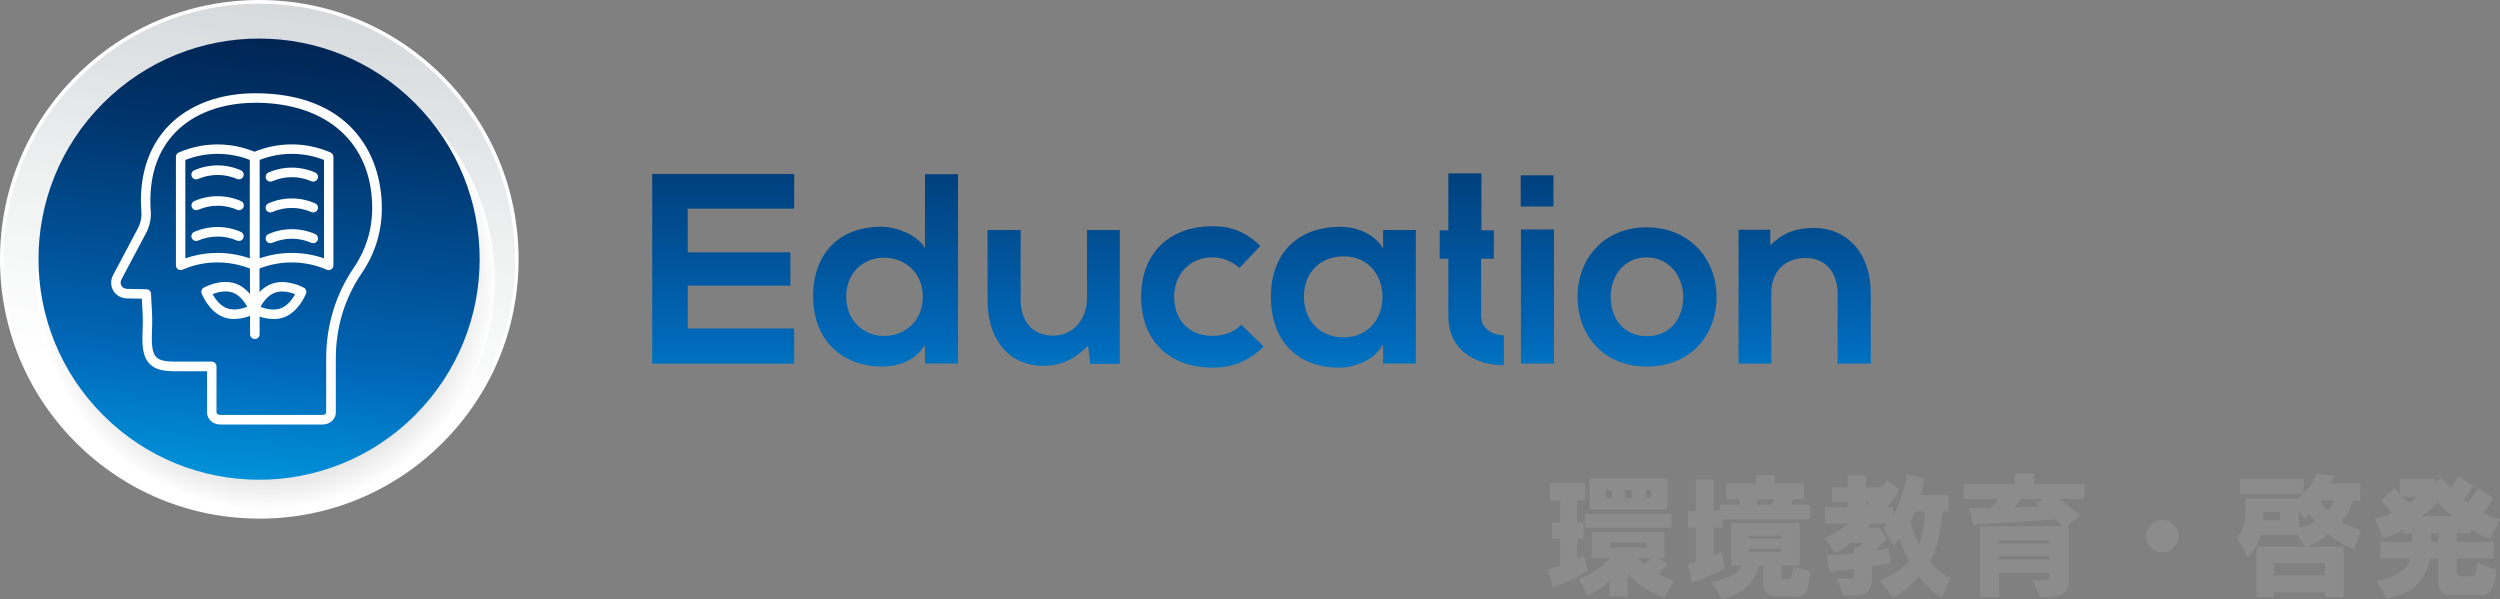 <?xml version="1.0" encoding="UTF-8"?><svg xmlns="http://www.w3.org/2000/svg" width="335.09" height="80.3" xmlns:xlink="http://www.w3.org/1999/xlink" viewBox="0 0 335.09 80.3"><rect x="0" y="0" width="335.09" height="80.3" fill="#808080" stroke="none"/><defs><style>.p{fill:url(#k);}.q{fill:#fff;}.r{fill:url(#d);}.s{fill:url(#l);}.t{fill:url(#h);}.u{fill:url(#o);}.v{fill:url(#j);}.w{fill:url(#g);}.x{fill:url(#m);}.y{isolation:isolate;}.z{fill:url(#e);}.aa{fill:url(#i);}.ab{fill:url(#f);}.ac{fill:#8c8c8c;}.ad{fill:url(#n);mix-blend-mode:multiply;}</style><linearGradient id="d" x1="96.93" y1="65.28" x2="96.93" y2="5.25" gradientUnits="userSpaceOnUse"><stop offset="0" stop-color="#00a3e7"/><stop offset=".34" stop-color="#0067b7"/><stop offset=".49" stop-color="#00569e"/><stop offset=".83" stop-color="#003268"/><stop offset="1" stop-color="#002554"/></linearGradient><linearGradient id="e" x1="118.7" y1="65.28" x2="118.7" y2="5.25" xlink:href="#d"/><linearGradient id="f" x1="141.23" y1="65.28" x2="141.23" y2="5.25" xlink:href="#d"/><linearGradient id="g" x1="161.16" y1="65.28" x2="161.16" y2="5.25" xlink:href="#d"/><linearGradient id="h" x1="180.06" y1="65.28" x2="180.06" y2="5.25" xlink:href="#d"/><linearGradient id="i" x1="197.27" y1="65.28" x2="197.27" y2="5.25" xlink:href="#d"/><linearGradient id="j" x1="206.06" y1="65.28" x2="206.06" y2="5.25" xlink:href="#d"/><linearGradient id="k" x1="220.76" y1="65.28" x2="220.76" y2="5.25" xlink:href="#d"/><linearGradient id="l" x1="241.88" y1="65.28" x2="241.88" y2="5.25" xlink:href="#d"/><linearGradient id="m" x1="2770.72" y1="1042.48" x2="2734.34" y2="993.57" gradientTransform="translate(-1189.76 -2644.73) rotate(45)" gradientUnits="userSpaceOnUse"><stop offset="0" stop-color="#fff"/><stop offset=".41" stop-color="#eef0f0"/><stop offset=".47" stop-color="#eaeced"/><stop offset="1" stop-color="#cdd2d4"/></linearGradient><radialGradient id="n" cx="2763.12" cy="1030.21" fx="2763.12" fy="1030.21" r="30.74" gradientTransform="translate(-1189.76 -2644.73) rotate(45)" gradientUnits="userSpaceOnUse"><stop offset="0" stop-color="#5e5c5c"/><stop offset=".16" stop-color="#727070"/><stop offset=".5" stop-color="#a7a6a6"/><stop offset=".98" stop-color="#fbfbfb"/><stop offset="1" stop-color="#fff"/></radialGradient><linearGradient id="o" x1="2783.34" y1="1056.77" x2="2741.67" y2="1005.71" gradientTransform="translate(-1189.76 -2644.73) rotate(45)" xlink:href="#d"/></defs><g class="y"><g id="b"><g id="c"><path class="ac" d="M207.52,76.36l1.62-.56v-3.59h-1.12v-2.18h1.12v-2.95h-1.41v-2.32h4.71v2.32h-1.05v2.95h.84v2.18h-.84v2.67l.91-.49.56,2.11c-1.03.66-2.6,1.41-4.71,2.25l-.63-2.39ZM215.74,74.81h-2.39v-3.52h9.77v3.52h-.77l1.2.84-1.27,1.27c.19.14.56.33,1.12.56.47.19.82.31,1.05.35l-1.41,2.25c-1.97-.7-3.59-1.78-4.85-3.23v3.09h-2.46v-2.18c-.52.75-1.48,1.43-2.88,2.04l-1.27-2.18c.84-.33,1.66-.75,2.46-1.27.84-.56,1.41-1.08,1.69-1.55ZM212.44,70.73v-1.83h11.6v1.83h-11.6ZM213.07,68.27v-4.15h10.41v4.15h-10.41ZM215.25,66.73h.77v-1.05h-.77v1.05ZM215.88,73.41h4.85v-.7h-4.85v.7ZM217.85,66.73h.84v-1.05h-.84v1.05ZM219.47,74.81c.28.28.61.56.98.84l.91-.84h-1.9ZM220.6,66.73h.7v-1.05h-.7v1.05Z"/><path class="ac" d="M230.54,67.64h2.81l-.35-.7h-1.62v-2.11h4.01v-1.12h2.46v1.12h3.94v2.11h-1.41l-.28.7h2.53v1.97h-11.74v1.12h-1.2v3.73l1.05-.49.49,2.25c-1.88.94-3.38,1.55-4.5,1.83l-.49-2.39,1.05-.35v-4.57h-1.05v-2.25h1.05v-4.22h2.39v4.22h.84v-.84ZM233.35,75.8h-1.34v-5.7h9.21v5.7h-2.46v1.41c-.05.33.12.47.49.42h.56c.14,0,.26-.19.35-.56.09-.33.16-.7.21-1.12l2.32.63-.35,2.04c-.14.89-.73,1.34-1.76,1.34h-2.32c-1.27,0-1.9-.56-1.9-1.69v-2.46h-.56c-.38,1.27-.96,2.25-1.76,2.95-.75.61-1.8,1.12-3.16,1.55l-1.48-2.32c.98-.19,1.83-.45,2.53-.77.84-.42,1.31-.89,1.41-1.41ZM234.48,72.21h4.29v-.42h-4.29v.42ZM234.48,73.97h4.29v-.42h-4.29v.42ZM235.39,66.94l.28.7h1.76l.35-.7h-2.39Z"/><path class="ac" d="M258.69,75.23c.14.28.49.66,1.05,1.12.61.52,1.17.89,1.69,1.12l-1.12,2.6c-1.08-.56-2.13-1.5-3.16-2.81-.84,1.12-1.99,2.06-3.45,2.81l-1.76-2.25c2.01-.84,3.33-1.73,3.94-2.67-.52-.84-.94-1.83-1.27-2.95l-.77.98-1.41-2.39.56-.63h-2.04l-.63.56h1.55l1.05,1.48-1.69,1.62,1.9-.35.28,2.04-2.53.42v2.04c0,.52-.17.94-.49,1.27-.38.38-.89.56-1.55.56h-1.76l-.84-2.25h1.62c.52.09.73-.14.63-.7v-.56l-3.23.35-.42-2.18,3.66-.28v-.84l.56.07.63-.63h-1.69c-.09.14-.4.38-.91.7-.47.33-.84.54-1.12.63l-1.41-2.04c1.17-.38,2.2-1.01,3.09-1.9h-3.02v-2.18h3.02v-.7h-2.11v-1.97h2.11v-1.62h2.46v1.62h2.04c.42-.42.68-.75.77-.98l1.69,1.34c-.66,1.12-1.22,1.9-1.69,2.32h.84v.98c.89-1.5,1.5-3.3,1.83-5.41l2.39.56c-.05.33-.21,1.08-.49,2.25h3.66v2.18h-.77c-.28,3-.84,5.23-1.69,6.68ZM250.11,67.78l.42-.49h-.42v.49ZM257.99,68.55h-1.27c-.19.52-.4.96-.63,1.34.05.42.21.98.49,1.69.28.8.49,1.27.63,1.41.52-1.27.77-2.74.77-4.43Z"/><path class="ac" d="M272.64,63.49v1.41h6.75v1.97h-3.38l2.81,2.18-1.83,1.48h.28v7.24c0,.89-.24,1.5-.7,1.83-.38.28-1.03.42-1.97.42h-1.12l-1.05-2.25h1.55c.42,0,.66-.09.7-.28.05-.14.07-.38.07-.7h-6.82v3.23h-2.53v-9.49h11.04l-.91-.91-11.04.7-.56-2.25,2.88.07,1.05-1.27h-4.64v-1.97h6.82v-1.41h2.6ZM267.93,72.84h6.82v-.42h-6.82v.42ZM267.93,75.02h6.82v-.49h-6.82v.49ZM269.97,68.06l3.38-.21-.56-.35,1.12-.63h-3.02l-.91,1.2Z"/><path class="ac" d="M289.83,74.04c-.56,0-1.08-.23-1.55-.7-.42-.42-.63-.91-.63-1.48s.21-1.05.63-1.48c.47-.47.98-.7,1.55-.7s1.08.24,1.55.7c.42.42.63.91.63,1.48s-.21,1.05-.63,1.48c-.47.47-.98.7-1.55.7Z"/><path class="ac" d="M302.44,73.27h6.47l-.98-1.55h-4.92c-.14.52-.35,1.03-.63,1.55-.28.47-.66.94-1.12,1.41l-1.41-2.6c.75-.84,1.12-2.04,1.12-3.59v-1.69h7.03l.63-.56h-8.37v-2.04h8.51v1.9c.75-.66,1.34-1.52,1.76-2.6l2.39.28-.56,1.05h4.01v2.25h-.98c-.33,1.17-.84,2.09-1.55,2.74.19.24.61.49,1.27.77.56.24,1.01.4,1.34.49l-.91,2.53c-.52-.14-1.15-.45-1.9-.91-.7-.42-1.22-.8-1.55-1.12-.89.8-1.88,1.36-2.95,1.69h4.99v6.75h-2.46v-.63h-6.82v.63h-2.39v-6.75ZM303.35,69.75h2.25v-1.12h-2.25v1.12ZM304.83,77.13h6.82v-1.62h-6.82v1.62ZM310.31,69.82c-.28-.28-.56-.61-.84-.98-.14.28-.35.52-.63.7l-.7-1.05v2.25c.98-.23,1.71-.54,2.18-.91ZM311.09,67.08c.19.56.49.98.91,1.27.38-.33.66-.75.84-1.27h-1.76Z"/><path class="ac" d="M320.54,68.7l-1.41-1.62,1.83-1.62.7.77v-2.04h4.57l.28.42.77-.56c.52.61.91,1.03,1.2,1.27l1.05-1.41,2.04,1.2-1.34,1.9.56.42,1.41-1.97,2.04,1.27-1.34,1.97c.33.33,1.05.63,2.18.91l-1.27,2.53c-.84-.14-1.71-.54-2.6-1.2v.56h-1.9v1.12h4.92v2.25h-4.92v1.9c0,.33.19.49.56.49h1.69c.19.05.33-.56.42-1.83l2.6.91c-.09,1.17-.31,2.06-.63,2.67-.28.52-.75.77-1.41.77h-4.01c-.47,0-.87-.14-1.2-.42-.33-.24-.49-.59-.49-1.05v-3.45h-1.12c-.28,1.5-.91,2.7-1.9,3.59-1.03.94-2.34,1.52-3.94,1.76l-1.34-2.39c1.12-.14,2.16-.49,3.09-1.05.84-.52,1.31-1.15,1.41-1.9h-4.01v-2.25h4.29v-1.12h-1.27v-.56c-.56.47-1.43.87-2.6,1.2l-1.12-2.6c1.27-.28,1.99-.56,2.18-.84ZM322.01,66.59l.84.77c.28-.09.63-.35,1.05-.77h-1.9ZM324.55,69.19h4.29c-.84-.56-1.55-1.2-2.11-1.9-.19.24-.52.56-.98.98-.56.47-.96.77-1.2.91ZM325.88,72.63h.98v-1.12h-.98v1.12Z"/><path class="r" d="M106.45,48.74h-19.03v-25.42h19.03v4.65h-14.27v5.85h13.76v4.47h-13.76v5.74h14.27v4.72Z"/><path class="z" d="M128.41,23.35v25.38h-4.43v-2.47c-1.38,2.14-3.59,2.87-5.77,2.87-5.26,0-9.22-3.49-9.22-9.37,0-6.17,3.89-9.37,9.11-9.37,1.89,0,4.83,1.02,5.88,2.87v-9.91h4.43ZM113.42,39.77c0,3.12,2.25,5.26,5.08,5.26s5.19-2.03,5.19-5.26-2.4-5.23-5.19-5.23-5.08,2-5.08,5.23Z"/><path class="ab" d="M136.8,30.83v9.37c0,2.72,1.49,4.79,4.32,4.79s4.58-2.29,4.58-5.01v-9.15h4.39v17.94h-3.96l-.29-2.43c-1.85,1.82-3.56,2.69-6.06,2.69-4.29,0-7.41-3.23-7.41-8.79v-9.41h4.43Z"/><path class="w" d="M169.37,46.45c-2.07,2.03-4.25,2.83-6.9,2.83-5.19,0-9.51-3.12-9.51-9.48s4.32-9.48,9.51-9.48c2.54,0,4.5.73,6.46,2.65l-2.8,2.94c-1.05-.94-2.36-1.42-3.59-1.42-2.98,0-5.16,2.18-5.16,5.3,0,3.41,2.32,5.23,5.08,5.23,1.42,0,2.83-.4,3.92-1.49l2.98,2.9Z"/><path class="t" d="M185.38,30.83h4.39v17.9h-4.39v-2.61c-1.02,2.11-3.81,3.12-5.81,3.16-5.3.04-9.22-3.23-9.22-9.51s4.1-9.41,9.33-9.37c2.4,0,4.68,1.13,5.7,2.9v-2.47ZM174.78,39.77c0,3.41,2.36,5.45,5.3,5.45,6.97,0,6.97-10.86,0-10.86-2.94,0-5.3,2-5.3,5.41Z"/><path class="aa" d="M201.57,48.95c-3.89,0-7.44-2.07-7.44-6.54v-7.73h-1.16v-3.81h1.16v-7.63h4.43v7.63h1.67v3.81h-1.71v7.73c0,1.71,1.67,2.54,3.05,2.54v3.99Z"/><path class="v" d="M208.22,23.5v4.18h-4.39v-4.18h4.39ZM203.86,30.76v17.97h4.43v-17.97h-4.43Z"/><path class="p" d="M230.08,39.8c0,5.16-3.52,9.33-9.33,9.33s-9.3-4.18-9.3-9.33,3.56-9.33,9.26-9.33,9.37,4.21,9.37,9.33ZM215.88,39.8c0,2.72,1.63,5.26,4.87,5.26s4.87-2.54,4.87-5.26-1.89-5.3-4.87-5.3c-3.2,0-4.87,2.61-4.87,5.3Z"/><path class="s" d="M246.31,48.74v-9.37c0-2.72-1.49-4.79-4.32-4.79s-4.57,1.92-4.57,4.65v9.51h-4.39v-17.94h4.25v2.07c1.82-1.78,3.63-2.32,5.88-2.32,4.21,0,7.59,3.16,7.59,8.79v9.4h-4.43Z"/><path class="x" d="M59.16,59.16c-13.48,13.48-35.33,13.48-48.8,0C-3.12,45.68-3.12,23.83,10.35,10.35c13.48-13.48,35.33-13.48,48.8,0,13.48,13.48,13.48,35.33,0,48.8Z"/><path class="q" d="M34.76,69.51c-9.28,0-18.01-3.62-24.58-10.18C3.62,52.77,0,44.04,0,34.76S3.61,16.74,10.18,10.18C16.74,3.62,25.47,0,34.75,0s18.01,3.62,24.58,10.18c6.56,6.56,10.18,15.29,10.18,24.58s-3.61,18.01-10.18,24.58c-6.56,6.56-15.29,10.18-24.58,10.18ZM34.75.49c-9.15,0-17.76,3.56-24.23,10.04C4.05,17,.49,25.6.49,34.76s3.56,17.76,10.04,24.23c6.47,6.47,15.08,10.04,24.23,10.04s17.76-3.56,24.23-10.03c6.47-6.47,10.04-15.08,10.04-24.23s-3.57-17.76-10.04-24.23C52.51,4.05,43.91.49,34.75.49Z"/><path class="ad" d="M57.32,59.26c-12,12-31.47,12-43.47,0C1.86,47.26,1.86,27.8,13.86,15.79c12-12,31.46-12,43.46,0,12,12,12,31.46,0,43.46Z"/><path class="u" d="M55.64,55.64c-11.55,11.55-30.27,11.55-41.82,0-11.55-11.55-11.55-30.27,0-41.81,11.55-11.55,30.27-11.55,41.81,0,11.55,11.55,11.55,30.27,0,41.81Z"/><path class="q" d="M43.24,56.9h-13.72c-.98,0-1.77-.72-1.77-1.61v-5.53h-4.39c-1.64,0-2.67-.31-3.33-1.01-.73-.76-1.01-1.96-.93-3.99.07-1.93.04-2.56-.04-3.81-.02-.27-.03-.56-.05-.91l-1.95-.04c-.82-.02-1.51-.41-1.88-1.05-.37-.64-.38-1.43,0-2.12,1.98-3.72,2.81-5.28,3.28-6.18.39-.74.56-1.56.48-2.37-.03-.36-.04-.72-.05-1.02-.08-4.26,1.22-7.88,3.76-10.46,2.72-2.77,6.82-4.3,11.55-4.3,12.52,0,16.98,7.97,16.98,15.42,0,3.12-.93,6.12-2.69,8.69-2.28,3.32-3.48,7.27-3.48,11.43v5.23s0,.08,0,.13v1.89c0,.89-.79,1.61-1.77,1.61M34.19,13.78c-4.38,0-8.16,1.39-10.64,3.92-2.32,2.37-3.46,5.58-3.39,9.54,0,.28.01.61.04.92.1,1.06-.12,2.12-.62,3.08-.48.9-1.31,2.47-3.29,6.19-.16.3-.16.63-.01.88.15.26.44.4.81.41l2.53.05c.34,0,.61.27.62.61.03.6.06,1.08.08,1.49.08,1.29.12,1.94.04,3.93-.06,1.64.12,2.58.58,3.06.41.42,1.15.61,2.41.61h5.03c.35,0,.64.29.64.64v6.17c0,.16.2.34.49.34h13.72c.29,0,.49-.18.49-.34v-1.86s0-.04,0-.05c0-.02,0-.04,0-.06v-5.27c0-4.41,1.28-8.62,3.7-12.15,1.61-2.35,2.47-5.11,2.47-7.97,0-8.73-6.02-14.15-15.71-14.15"/><path class="q" d="M44.06,36.2c-.09,0-.17-.02-.26-.05-2.99-1.3-6.42-1.3-9.41,0-.2.09-.42.07-.6-.05-.18-.12-.29-.32-.29-.53v-14.55c0-.25.15-.48.38-.58,3.31-1.45,7.11-1.45,10.43,0,.23.1.38.33.38.58v14.55c0,.21-.11.42-.29.53-.11.07-.23.1-.35.1M39.11,33.9c1.46,0,2.93.24,4.32.73v-13.19c-2.77-1.09-5.87-1.09-8.64,0v13.19c1.4-.49,2.86-.73,4.32-.73"/><path class="q" d="M41.97,24.34c-.09,0-.17-.02-.25-.05-1.66-.73-3.56-.72-5.22,0-.32.14-.7,0-.84-.33-.14-.32,0-.7.33-.84,1.98-.87,4.26-.87,6.25,0,.32.14.47.52.33.84-.1.24-.34.38-.58.38"/><path class="q" d="M41.97,28.47c-.09,0-.17-.02-.25-.05-1.66-.73-3.56-.73-5.22,0-.32.14-.7,0-.84-.33-.14-.32,0-.7.33-.84,1.98-.87,4.26-.87,6.25,0,.32.14.47.52.33.84-.1.24-.34.38-.58.38"/><path class="q" d="M41.97,32.59c-.09,0-.17-.02-.25-.05-1.66-.73-3.56-.72-5.22,0-.32.14-.7,0-.84-.33-.14-.32,0-.7.33-.84,1.98-.87,4.26-.87,6.25,0,.32.14.47.52.33.84-.1.24-.34.38-.58.38"/><path class="q" d="M32.03,24.04c-.09,0-.17-.02-.25-.05-1.66-.72-3.57-.72-5.23,0-.32.14-.7,0-.84-.33-.14-.32,0-.7.33-.84,1.98-.87,4.26-.87,6.24,0,.32.14.47.52.33.84-.1.24-.34.38-.58.38"/><path class="q" d="M26.3,28.17c-.25,0-.48-.14-.58-.38-.14-.32,0-.7.33-.84,1.98-.87,4.26-.87,6.25,0,.32.14.47.52.33.84-.14.32-.52.47-.84.33-1.66-.73-3.57-.72-5.22,0-.08.04-.17.05-.25.05"/><path class="q" d="M32.03,32.3c-.09,0-.17-.02-.25-.05-1.66-.73-3.57-.72-5.23,0-.32.14-.7,0-.84-.33-.14-.32,0-.7.33-.84,1.98-.87,4.26-.87,6.24,0,.32.14.47.52.33.84-.1.24-.34.38-.58.38"/><path class="q" d="M34.13,36.2c-.09,0-.17-.02-.26-.05-1.68-.73-3.54-1.06-5.39-.96-1.4.08-2.75.4-4.01.96-.2.09-.42.07-.6-.05-.18-.12-.29-.32-.29-.53v-14.55c0-.25.15-.48.38-.58,1.86-.81,3.92-1.18,5.96-1.06.65.04,1.3.12,1.93.26.74.16,1.48.38,2.2.67l.09.04c.08.03.16.06.23.09.23.1.38.33.38.58v14.55c0,.21-.11.42-.29.53-.11.07-.23.1-.35.1M29.16,33.9c1.47,0,2.94.25,4.33.73v-13.19c-.62-.25-1.26-.44-1.9-.57-.57-.12-1.16-.2-1.75-.23-1.7-.1-3.42.18-5,.8v13.19c1.14-.4,2.33-.64,3.56-.71.25-.01.5-.02.76-.02"/><path class="q" d="M34.16,45.44c-.35,0-.64-.28-.64-.64l-.02-9.23c0-.35.28-.64.64-.64h0c.35,0,.64.28.64.64l.02,9.23c0,.35-.28.64-.64.64h0Z"/><path class="q" d="M36.66,42.76c-1.52,0-2.84-.72-2.91-.76-.28-.15-.4-.49-.29-.78.04-.1.95-2.45,2.96-3.18,2.01-.73,4.22.47,4.31.52.28.15.4.49.29.78-.04.1-.95,2.45-2.96,3.19-.47.17-.94.24-1.4.24M34.91,41.13c.64.25,1.75.55,2.71.2.96-.35,1.61-1.29,1.94-1.9-.64-.25-1.75-.55-2.71-.2-.96.35-1.61,1.29-1.94,1.9"/><path class="q" d="M31.39,42.76c-.46,0-.94-.07-1.4-.24-2.01-.73-2.92-3.09-2.96-3.19-.11-.3,0-.63.29-.78.09-.05,2.3-1.26,4.31-.52,2.01.73,2.92,3.09,2.96,3.18.11.3,0,.63-.29.78-.07.04-1.39.76-2.91.76M28.49,39.42c.33.61.98,1.55,1.94,1.9.95.35,2.06.05,2.71-.2-.33-.61-.98-1.55-1.94-1.9-.96-.35-2.07-.05-2.71.2M27.63,39.11h0,0Z"/></g></g></g></svg>